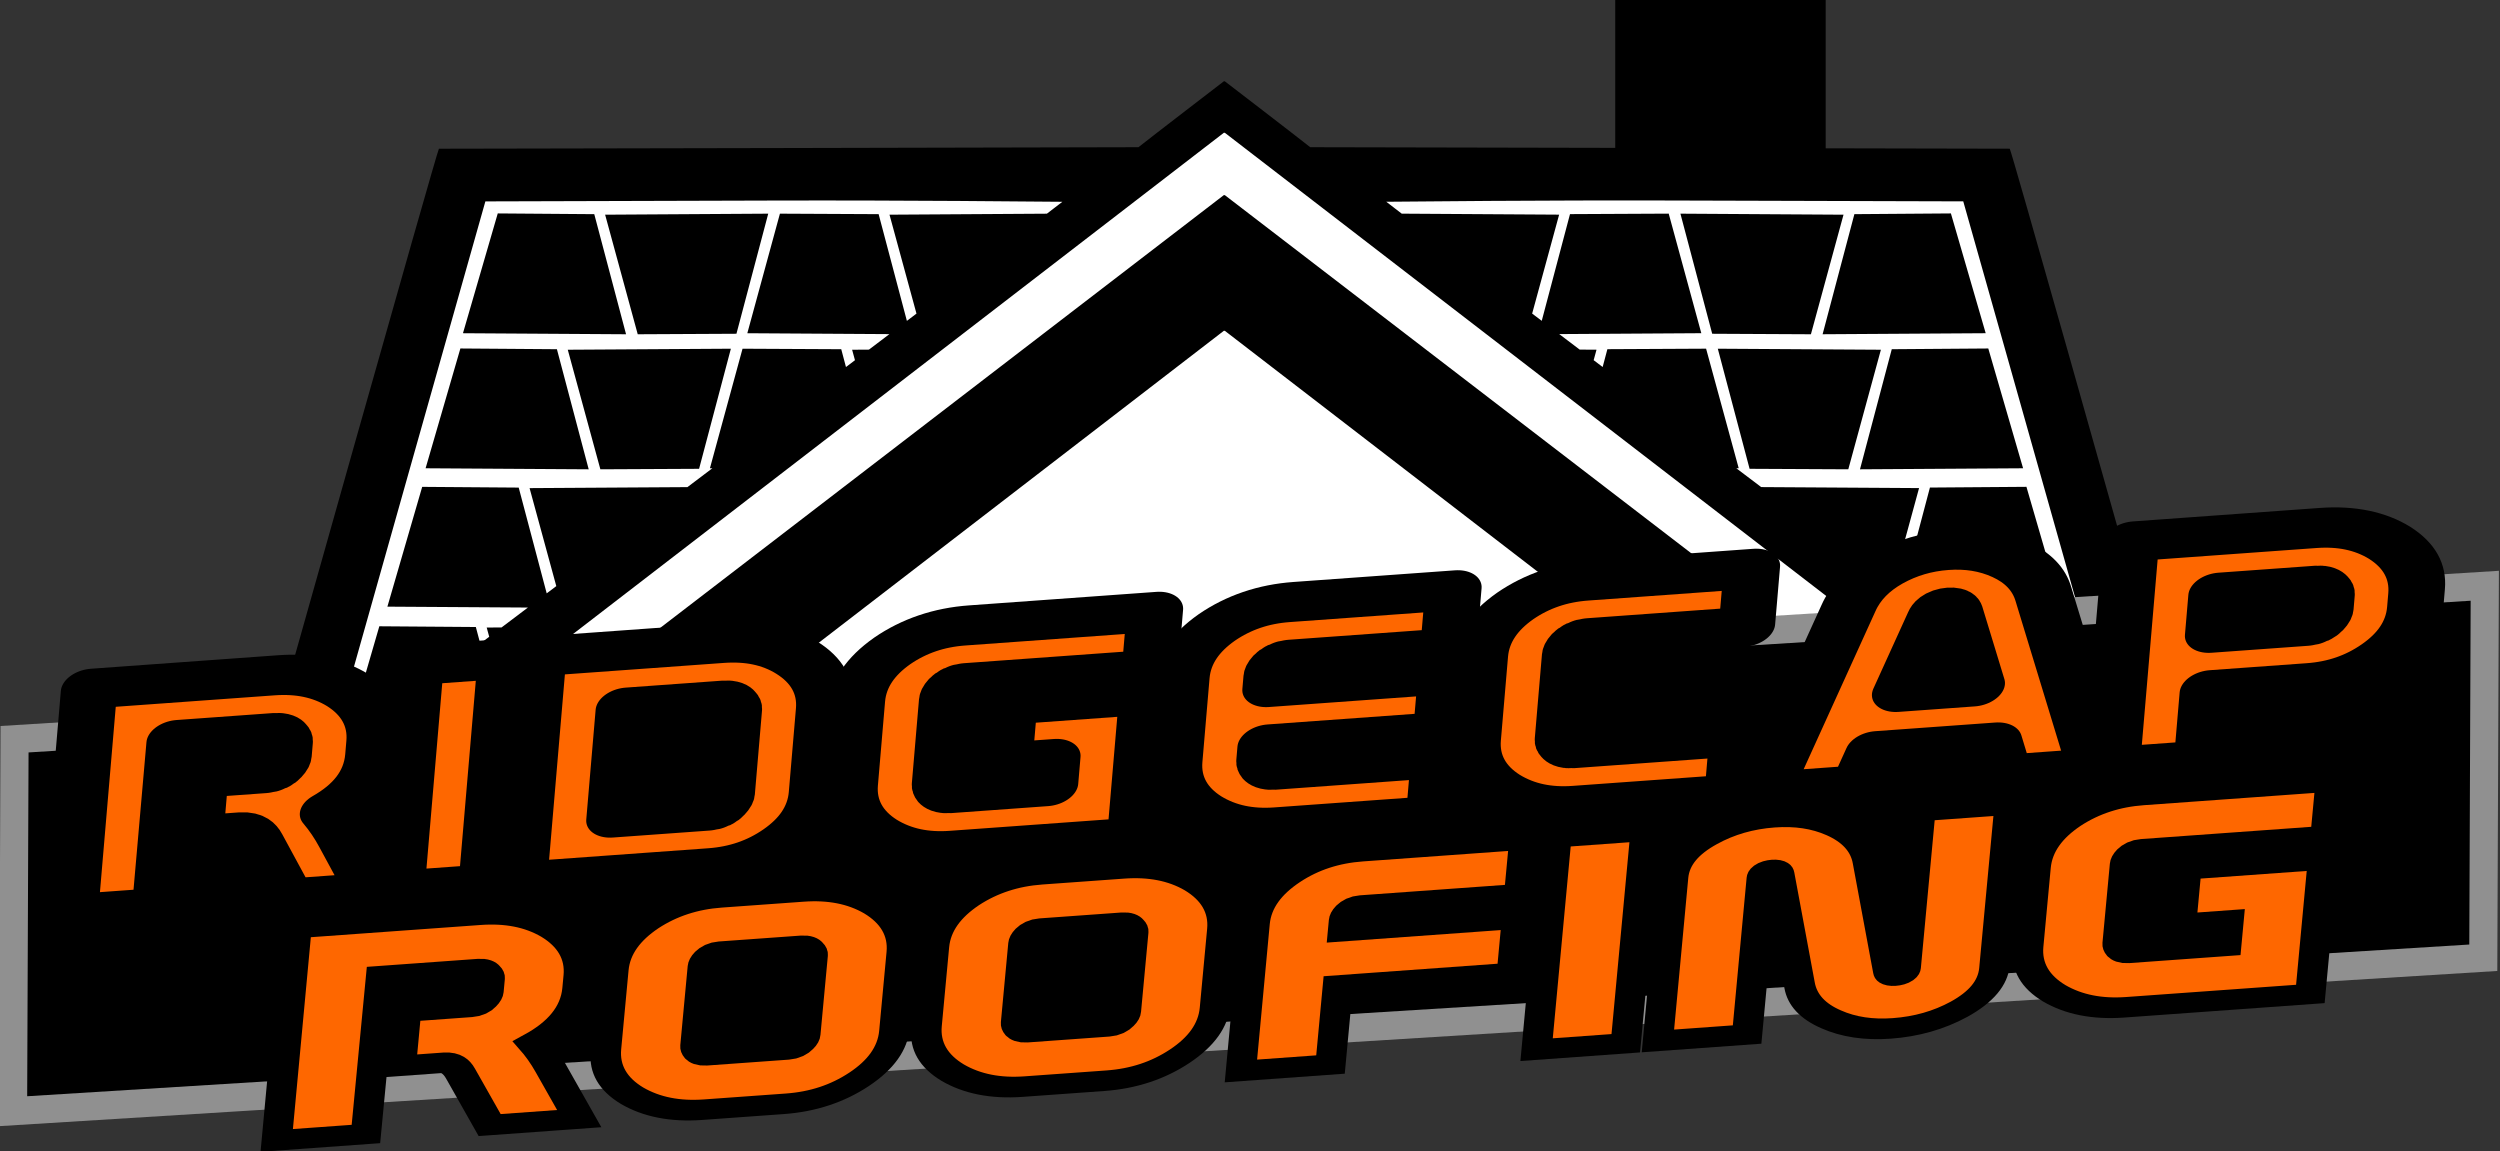 <svg xmlns:inkscape="http://www.inkscape.org/namespaces/inkscape" xmlns:sodipodi="http://sodipodi.sourceforge.net/DTD/sodipodi-0.dtd" xmlns="http://www.w3.org/2000/svg" xmlns:svg="http://www.w3.org/2000/svg" width="207.502mm" height="95.56mm" viewBox="0 0 207.502 95.56" id="svg4493" inkscape:version="1.2.2 (b0a8486541, 2022-12-01)" sodipodi:docname="ridgecap-vector-logo-8-12-24.svg"><rect x="0" y="0" width="207.502" height="95.56" fill="#333333" stroke="none"/><defs id="defs4490"></defs><g inkscape:label="Layer 1" inkscape:groupmode="layer" id="layer1" transform="translate(-0.905,-87.441)"><g id="g5253" inkscape:export-filename="ridgecap_logo-8-12-24.png" inkscape:export-xdpi="96" inkscape:export-ydpi="96"><path style="fill:#ffffff;stroke:none;stroke-width:3.942;stroke-linecap:round;stroke-linejoin:round;paint-order:stroke markers fill" d="m 38.332,102.099 -13.776,52.346 153.226,-9.049 -11.684,-43.505 -56.608,-0.429 -6.957,-5.685 -7.238,5.705 z" id="path5231" sodipodi:nodetypes="cccccccc"></path><path id="path5036" style="fill:#000000;stroke-width:0.265" d="m 134.971,87.441 v 12.273 c -12.448,-0.026 -25.295,-0.049 -25.317,-0.055 -1.086,-0.866 -7.101,-5.48 -7.101,-5.48 l -0.027,0.02 -0.028,-0.02 c 0,0 -6.015,4.615 -7.101,5.48 -0.05,0.014 -58.061,0.126 -58.061,0.126 -0.132,0.066 -13.613,47.956 -14.351,50.575 l 5.25,-0.26 c 0.212,-0.887 12.956,-45.943 12.956,-45.943 l 23.712,-0.07 c 11.482,-0.033 21.992,0.087 24.178,0.103 0.003,0.006 -1.15,0.879 -1.283,0.987 l -13.064,0.083 2.239,8.211 c -0.234,0.178 -0.557,0.422 -0.796,0.603 l -2.345,-8.858 -8.193,-0.041 -2.706,9.924 11.794,0.074 c -0.527,0.4 -1.153,0.874 -1.699,1.287 l -1.397,0.009 0.237,0.87 c -0.245,0.185 -0.499,0.378 -0.747,0.566 l -0.392,-1.479 -8.193,-0.042 -2.707,9.923 0.2,0.002 c -0.857,0.648 -1.209,0.915 -2.067,1.563 l -13.102,0.083 2.218,8.134 c -0.339,0.256 -0.466,0.351 -0.797,0.601 l -2.323,-8.779 -8.011,-0.061 -2.888,9.943 11.663,0.074 c -0.862,0.651 -1.402,1.059 -2.188,1.652 l -1.233,0.008 0.209,0.765 c -0.255,0.192 -0.502,0.379 -0.746,0.564 l -0.364,-1.373 -8.011,-0.061 -2.887,9.936 c -0.046,0.034 -0.585,0.442 -0.963,0.727 l 7.392,-0.366 C 62.12,129.551 102.497,98.452 102.497,98.452 l 0.026,0.021 v 0.003 l 0.003,-0.002 0.003,0.002 v -0.003 l 0.026,-0.021 c 0,0 31.629,24.36 58.511,45.064 l 12.601,-0.625 -1.008,-3.471 -8.011,0.061 -0.364,1.373 c -0.244,-0.184 -0.491,-0.372 -0.746,-0.564 l 0.209,-0.765 -1.233,-0.008 c -0.786,-0.593 -1.326,-1.001 -2.188,-1.652 l 11.663,-0.074 -2.888,-9.943 -8.011,0.061 -2.323,8.779 c -0.331,-0.25 -0.458,-0.345 -0.797,-0.601 l 2.218,-8.134 -13.102,-0.083 c -0.857,-0.648 -1.21,-0.915 -2.067,-1.563 l 0.2,-0.002 -2.707,-9.923 -8.193,0.042 -0.392,1.479 c -0.248,-0.188 -0.502,-0.38 -0.747,-0.566 l 0.237,-0.87 -1.397,-0.009 c -0.545,-0.413 -1.172,-0.887 -1.699,-1.287 l 11.794,-0.074 -2.706,-9.924 -8.193,0.041 -2.345,8.858 c -0.239,-0.181 -0.562,-0.425 -0.796,-0.603 l 2.239,-8.211 -13.064,-0.083 c -0.133,-0.108 -1.285,-0.98 -1.283,-0.987 2.186,-0.017 12.696,-0.137 24.178,-0.103 v 0.001 l 23.712,0.069 c 0,0 7.24,25.597 10.923,38.68 l 5.092,-0.252 c -3.499,-12.422 -12.046,-42.743 -12.157,-42.799 0,0 -9.357,-0.021 -15.276,-0.033 v -12.311 z m -32.474,16.185 -59.581,45.747 15.814,-0.783 43.767,-33.702 0.026,0.02 v 0.003 l 0.003,-0.002 0.003,0.002 v -0.003 l 0.026,-0.02 38.47,29.623 13.881,-0.688 -52.351,-40.195 -0.027,0.021 z m -60.278,1.529 -2.888,9.944 13.537,0.086 -2.638,-9.968 z m 120.612,0 -8.011,0.061 -2.638,9.968 13.537,-0.086 z m -98.162,0.02 -13.538,0.086 2.706,9.924 8.193,-0.042 z m 75.712,0 2.638,9.968 8.193,0.042 2.706,-9.924 z m -101.264,11.19 -2.888,9.943 13.538,0.086 -2.638,-9.968 z m 126.817,0 -8.011,0.061 -2.638,9.968 13.538,-0.086 z m -104.366,0.019 -13.538,0.085 2.706,9.924 8.193,-0.041 z m 81.916,0 2.638,9.968 8.193,0.041 2.706,-9.924 z" sodipodi:nodetypes="cccccccccccccccccccccccccccccccccccccccccccccccccccccccccccccccccccccccccccccccccccccccccccccccccccccccccccccccccccccccccccccccccccccccccccccccccccccc"></path><rect style="fill:#000000;stroke:#909090;stroke-width:2.339;stroke-linecap:round;stroke-linejoin:miter;stroke-dasharray:none;stroke-opacity:1;paint-order:fill markers stroke" id="rect4441" width="205.442" height="30.875" x="2.714" y="148.965" transform="matrix(0.998,-0.062,-0.004,1,0,0)"></rect><g aria-label="RIDGECAP" transform="matrix(1.192,-0.086,-0.072,0.844,0,0)" id="text4445" style="font-size:28.278px;font-family:Impact;-inkscape-font-specification:Impact;text-align:center;text-anchor:middle;fill:#fe6700;stroke:#000000;stroke-width:3.942;stroke-linecap:round;stroke-linejoin:round;paint-order:stroke markers fill"><path d="m 38.717,195.285 h -6.306 l -2.404,-5.627 q -0.537,-1.272 -1.357,-1.272 h -2.913 v -5.656 h 4.722 q 0.452,0 0.707,-0.424 0.283,-0.424 0.283,-0.877 v -1.357 q 0,-0.452 -0.283,-0.848 -0.254,-0.424 -0.707,-0.424 h -6.73 l -0.028,16.486 H 17.424 v -22.17 h 13.036 q 2.941,0 5.09,1.979 2.177,2.064 2.177,4.977 v 1.357 q 0,3.393 -2.828,5.486 0.792,1.272 1.414,2.743 z" style="font-family:'Mathmos Original';-inkscape-font-specification:'Mathmos Original'" id="path5074"></path><path d="m 46.437,195.285 h -6.278 v -22.17 h 6.278 z" style="font-family:'Mathmos Original';-inkscape-font-specification:'Mathmos Original'" id="path5076"></path><path d="m 69.031,188.329 q 0,2.913 -2.177,4.949 -2.149,2.008 -5.118,2.008 H 48.699 v -22.17 h 13.036 q 2.969,0 5.09,1.979 2.206,2.064 2.206,4.977 z m -6.306,0 v -8.257 q 0,-0.452 -0.283,-0.848 -0.254,-0.424 -0.707,-0.424 h -6.73 v 10.802 h 6.73 q 0.452,0 0.707,-0.424 0.283,-0.424 0.283,-0.848 z" style="font-family:'Mathmos Original';-inkscape-font-specification:'Mathmos Original'" id="path5078"></path><path d="M 91.625,178.8 H 78.56 q -0.424,0 -0.707,0.424 -0.254,0.396 -0.254,0.848 v 8.257 q 0,0.424 0.254,0.848 0.283,0.424 0.707,0.424 h 6.758 v -2.658 h -3.337 v -5.684 h 9.614 v 14.026 H 78.56 q -2.941,0 -5.118,-2.008 -2.149,-2.036 -2.149,-4.949 v -8.257 q 0,-2.913 2.177,-4.977 2.149,-1.979 5.09,-1.979 h 13.064 z" style="font-family:'Mathmos Original';-inkscape-font-specification:'Mathmos Original'" id="path5080"></path><path d="m 112.409,195.285 h -11.254 q -2.941,0 -5.118,-2.008 -2.149,-2.036 -2.149,-4.949 v -8.257 q 0,-2.913 2.177,-4.977 2.149,-1.979 5.09,-1.979 h 11.254 v 5.684 h -11.254 q -0.424,0 -0.707,0.424 -0.255,0.396 -0.255,0.848 v 1.301 h 12.216 v 5.656 H 100.193 v 1.301 q 0,0.424 0.255,0.848 0.283,0.424 0.707,0.424 h 11.254 z" style="font-family:'Mathmos Original';-inkscape-font-specification:'Mathmos Original'" id="path5082"></path><path d="M 133.193,195.285 H 121.938 q -2.941,0 -5.118,-2.008 -2.149,-2.036 -2.149,-4.949 v -8.257 q 0,-2.913 2.177,-4.977 2.149,-1.979 5.09,-1.979 h 11.254 v 5.684 H 121.938 q -0.424,0 -0.707,0.424 -0.255,0.396 -0.255,0.848 v 8.257 q 0,0.452 0.255,0.82 0.283,0.452 0.707,0.452 h 11.254 z" style="font-family:'Mathmos Original';-inkscape-font-specification:'Mathmos Original'" id="path5084"></path><path d="m 158.529,195.285 h -6.476 l -0.877,-3.252 h -8.37 l -0.877,3.252 h -6.476 l 4.751,-17.589 q 0.594,-2.262 2.488,-3.648 1.923,-1.386 4.298,-1.386 2.347,0 4.27,1.386 1.923,1.386 2.517,3.648 z m -8.879,-8.936 -1.979,-7.324 q -0.198,-0.679 -0.679,-0.679 -0.509,0 -0.679,0.679 l -1.979,7.324 z" style="font-family:'Mathmos Original';-inkscape-font-specification:'Mathmos Original'" id="path5086"></path><path d="m 179.907,181.429 q 0,2.913 -2.177,4.949 -2.149,2.008 -5.09,2.008 h -6.758 v 6.9 h -6.278 v -22.17 h 13.036 q 2.941,0 5.09,1.979 2.177,2.064 2.177,4.977 z m -6.278,0 v -1.357 q 0,-0.452 -0.283,-0.848 -0.283,-0.424 -0.707,-0.424 h -6.73 v 3.931 h 6.73 q 0.424,0 0.707,-0.424 0.283,-0.424 0.283,-0.877 z" style="font-family:'Mathmos Original';-inkscape-font-specification:'Mathmos Original'" id="path5088"></path></g><g aria-label="ROOFING" transform="matrix(1.222,-0.088,-0.077,0.824,0,0)" id="text4449" style="font-size:27.287px;font-family:Impact;-inkscape-font-specification:Impact;text-align:center;text-anchor:middle;fill:#fe6700;stroke:#000000;stroke-width:2.069;stroke-linecap:round;paint-order:stroke markers fill"><path d="m 54.235,224.587 h -6.085 l -2.319,-5.43 q -0.518,-1.228 -1.31,-1.228 h -2.811 v -5.457 h 4.557 q 0.437,0 0.682,-0.409 0.273,-0.409 0.273,-0.846 v -1.31 q 0,-0.437 -0.273,-0.819 -0.246,-0.409 -0.682,-0.409 h -6.494 l -0.027,15.909 h -6.058 v -21.393 h 12.579 q 2.838,0 4.912,1.91 2.101,1.992 2.101,4.803 v 1.31 q 0,3.274 -2.729,5.294 0.764,1.228 1.364,2.647 z" style="font-family:'Mathmos Original';-inkscape-font-specification:'Mathmos Original'" id="path5091"></path><path d="m 75.219,217.874 q 0,2.811 -2.101,4.775 -2.074,1.937 -4.912,1.937 h -5.567 q -2.838,0 -4.939,-1.937 -2.074,-1.965 -2.074,-4.775 v -7.968 q 0,-2.811 2.101,-4.803 2.074,-1.91 4.912,-1.91 h 5.567 q 2.838,0 4.912,1.91 2.101,1.992 2.101,4.803 z m -6.058,0 v -7.968 q 0,-0.437 -0.273,-0.819 -0.246,-0.409 -0.682,-0.409 h -5.567 q -0.409,0 -0.682,0.409 -0.246,0.382 -0.246,0.819 v 7.968 q 0,0.409 0.246,0.819 0.273,0.409 0.682,0.409 h 5.567 q 0.437,0 0.709,-0.437 0.246,-0.355 0.246,-0.791 z" style="font-family:'Mathmos Original';-inkscape-font-specification:'Mathmos Original'" id="path5093"></path><path d="m 96.994,217.874 q 0,2.811 -2.101,4.775 -2.074,1.937 -4.912,1.937 h -5.567 q -2.838,0 -4.939,-1.937 -2.074,-1.965 -2.074,-4.775 v -7.968 q 0,-2.811 2.101,-4.803 2.074,-1.91 4.912,-1.91 h 5.567 q 2.838,0 4.912,1.91 2.101,1.992 2.101,4.803 z m -6.058,0 v -7.968 q 0,-0.437 -0.273,-0.819 -0.246,-0.409 -0.682,-0.409 h -5.567 q -0.409,0 -0.682,0.409 -0.246,0.382 -0.246,0.819 v 7.968 q 0,0.409 0.246,0.819 0.273,0.409 0.682,0.409 h 5.567 q 0.437,0 0.709,-0.437 0.246,-0.355 0.246,-0.791 z" style="font-family:'Mathmos Original';-inkscape-font-specification:'Mathmos Original'" id="path5095"></path><path d="m 117.077,216.619 h -11.815 v 7.968 h -6.085 v -14.681 q 0,-2.811 2.128,-4.803 2.047,-1.91 4.884,-1.91 h 10.888 v 5.485 h -10.888 q -0.409,0 -0.682,0.409 -0.246,0.382 -0.246,0.819 v 1.255 h 11.815 z" style="font-family:'Mathmos Original';-inkscape-font-specification:'Mathmos Original'" id="path5097"></path><path d="m 125.318,224.587 h -6.058 v -21.393 h 6.058 z" style="font-family:'Mathmos Original';-inkscape-font-specification:'Mathmos Original'" id="path5099"></path><path d="m 150.04,219.539 q 0,2.429 -2.156,4.039 -1.965,1.446 -4.475,1.446 -2.347,0 -4.202,-1.364 -1.965,-1.419 -2.374,-3.684 l -2.101,-11.297 q -0.109,-0.6 -0.6,-0.6 -0.573,0 -0.573,0.6 v 15.909 h -6.058 v -16.318 q 0,-2.429 2.156,-4.039 1.965,-1.474 4.475,-1.474 2.347,0 4.202,1.364 1.965,1.446 2.374,3.684 l 2.101,11.297 q 0.109,0.6 0.6,0.6 0.573,0 0.573,-0.573 v -15.936 h 6.058 z" style="font-family:'Mathmos Original';-inkscape-font-specification:'Mathmos Original'" id="path5101"></path><path d="m 171.843,208.678 h -12.607 q -0.409,0 -0.682,0.409 -0.246,0.382 -0.246,0.819 v 7.968 q 0,0.409 0.246,0.819 0.273,0.409 0.682,0.409 h 6.522 v -2.565 h -3.22 v -5.485 h 9.278 v 13.535 h -12.579 q -2.838,0 -4.939,-1.937 -2.074,-1.965 -2.074,-4.775 v -7.968 q 0,-2.811 2.101,-4.803 2.074,-1.91 4.912,-1.91 h 12.607 z" style="font-family:'Mathmos Original';-inkscape-font-specification:'Mathmos Original'" id="path5103"></path></g></g></g></svg>